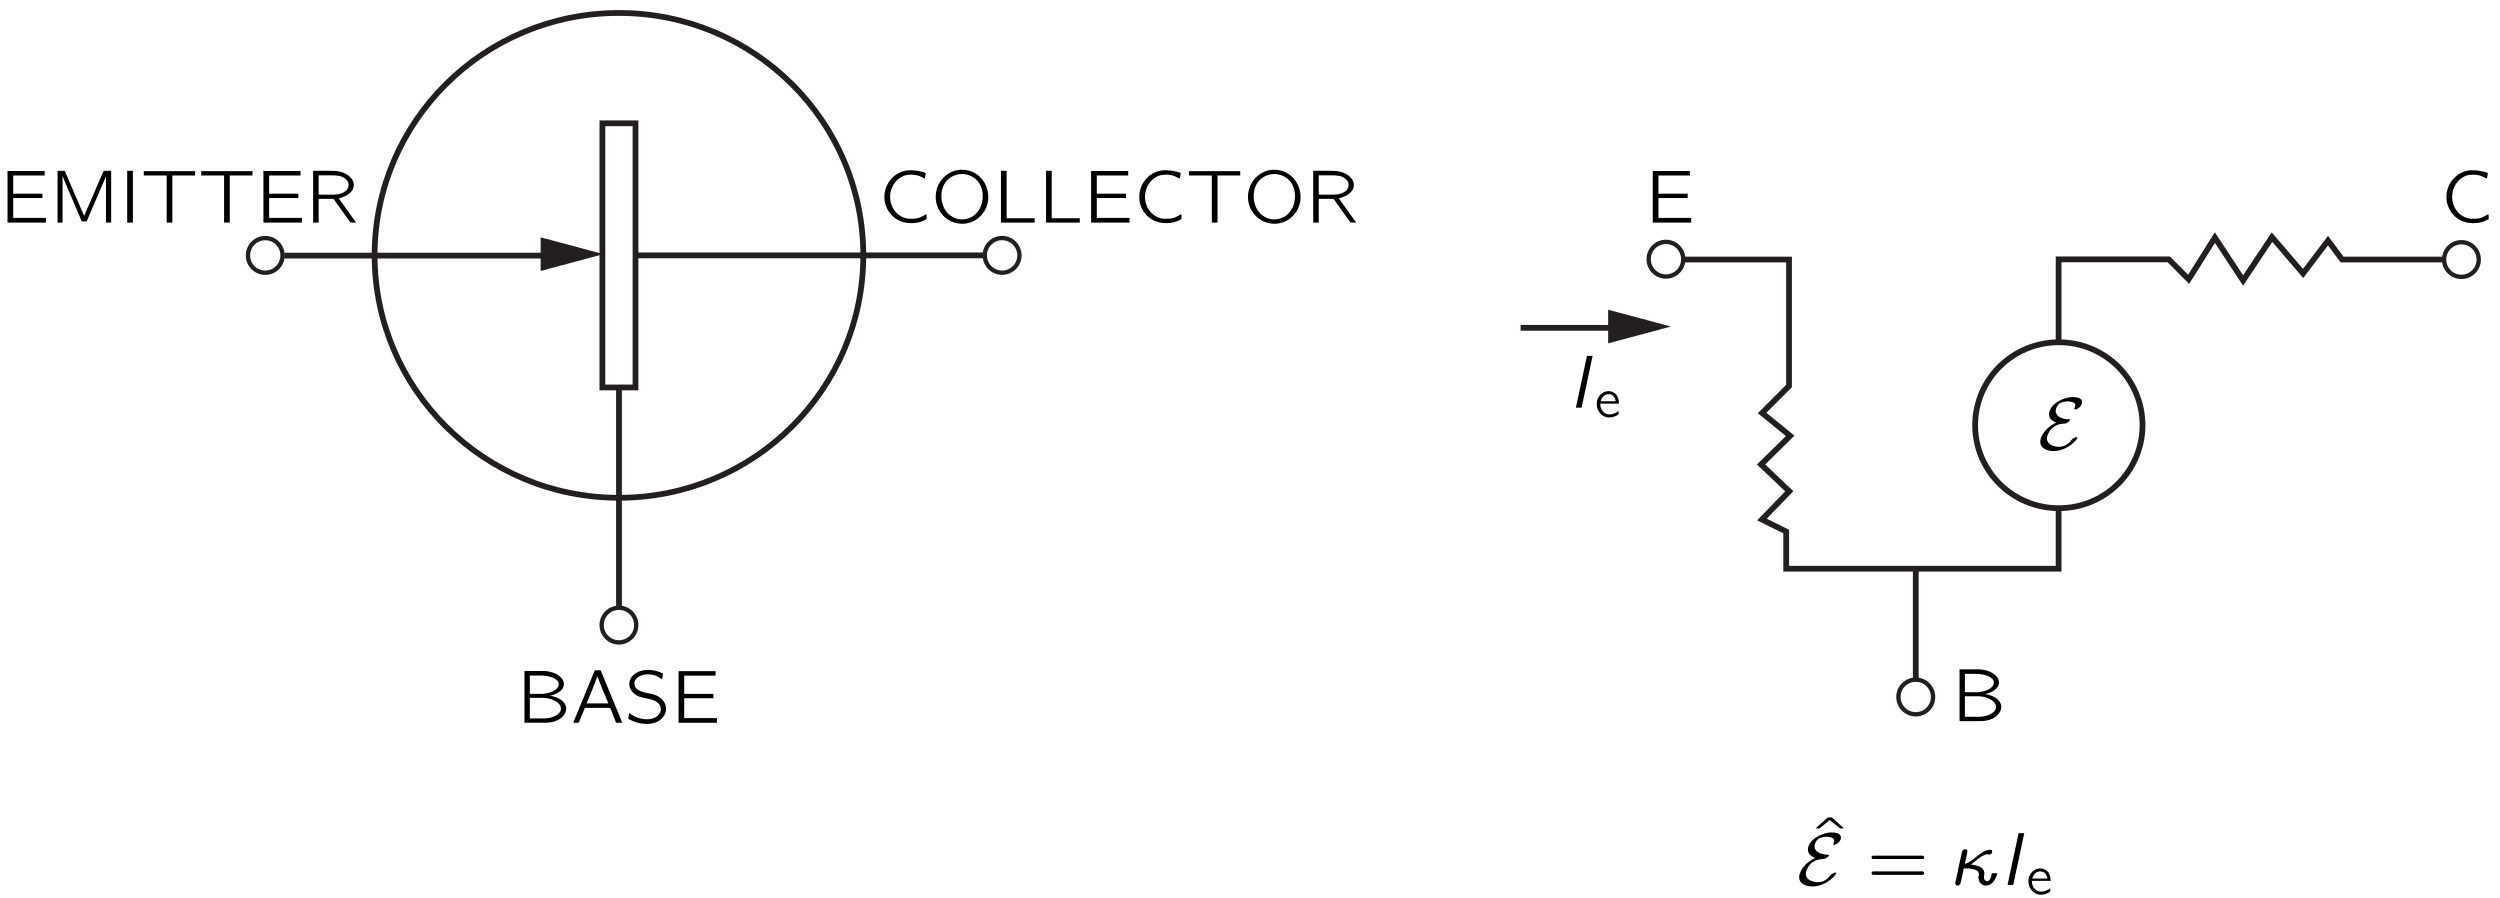 <?xml version="1.0" encoding="UTF-8"?>
<svg xmlns="http://www.w3.org/2000/svg" xmlns:xlink="http://www.w3.org/1999/xlink" width="323pt" height="116pt" viewBox="0 0 233 84" version="1.1">
<defs>
<g>
<symbol overflow="visible" id="glyph0-0">
<path style="stroke:none;" d=""/>
</symbol>
<symbol overflow="visible" id="glyph0-1">
<path style="stroke:none;" d="M 0.734 -4.828 L 0.734 0 L 4.328 0 L 4.328 -0.438 L 1.266 -0.438 L 1.266 -2.297 L 4 -2.297 L 4 -2.703 L 1.266 -2.703 L 1.266 -4.406 L 4.203 -4.406 L 4.203 -4.828 L 0.734 -4.828 Z M 0.734 -4.828 "/>
</symbol>
<symbol overflow="visible" id="glyph0-2">
<path style="stroke:none;" d="M 0.766 -4.844 L 0.766 0 L 1.234 0 L 1.234 -4.328 L 1.25 -4.328 C 1.281 -4.188 1.359 -4.062 1.406 -3.922 C 1.5 -3.703 2.969 -0.266 3 -0.188 C 3.047 -0.125 3.016 -0.109 3.156 -0.109 L 3.359 -0.109 C 3.391 -0.109 3.422 -0.109 3.469 -0.109 C 3.5 -0.125 3.5 -0.156 3.516 -0.188 C 3.547 -0.234 3.562 -0.297 3.594 -0.359 L 3.922 -1.125 C 4.016 -1.359 5.266 -4.234 5.297 -4.328 L 5.297 -4.328 L 5.297 0 L 5.781 0 L 5.781 -4.844 C 5.547 -4.828 5.266 -4.859 5.078 -4.828 L 5.031 -4.734 L 3.25 -0.625 L 1.938 -3.672 C 1.766 -4.062 1.625 -4.453 1.438 -4.828 C 1.25 -4.859 0.969 -4.828 0.766 -4.844 Z M 0.766 -4.844 "/>
</symbol>
<symbol overflow="visible" id="glyph0-3">
<path style="stroke:none;" d="M 0.734 -4.844 L 0.734 0 L 1.266 0 L 1.266 -4.844 L 0.734 -4.844 Z M 0.734 -4.844 "/>
</symbol>
<symbol overflow="visible" id="glyph0-4">
<path style="stroke:none;" d="M 0.281 -4.812 L 0.281 -4.406 L 2.422 -4.406 L 2.422 0 L 2.953 0 L 2.953 -4.406 L 5.078 -4.406 L 5.078 -4.812 L 0.281 -4.812 Z M 0.281 -4.812 "/>
</symbol>
<symbol overflow="visible" id="glyph0-5">
<path style="stroke:none;" d="M 0.734 -4.844 L 0.734 0 L 1.25 0 L 1.25 -2.219 L 2.281 -2.219 C 2.422 -2.219 2.547 -2.234 2.656 -2.203 C 2.781 -2.031 2.906 -1.859 3.031 -1.672 C 3.422 -1.125 3.812 -0.562 4.219 -0.016 C 4.391 0 4.578 0 4.75 0 L 4.469 -0.391 L 3.125 -2.281 C 3.25 -2.297 3.391 -2.328 3.516 -2.391 C 4.016 -2.562 4.578 -2.969 4.531 -3.562 C 4.516 -3.797 4.453 -3.938 4.328 -4.109 C 4.016 -4.516 3.484 -4.766 2.875 -4.828 C 2.625 -4.844 2.391 -4.844 2.125 -4.844 L 0.734 -4.844 Z M 1.25 -2.609 L 1.25 -4.422 L 2.297 -4.422 C 2.641 -4.422 3 -4.422 3.344 -4.328 C 3.672 -4.203 4 -3.969 4.047 -3.594 C 4.062 -3.359 3.969 -3.141 3.812 -2.984 C 3.688 -2.875 3.547 -2.797 3.391 -2.734 C 3.047 -2.609 2.688 -2.609 2.328 -2.609 L 1.25 -2.609 Z M 1.25 -2.609 "/>
</symbol>
<symbol overflow="visible" id="glyph0-6">
<path style="stroke:none;" d="M 0.75 -4.844 L 0.75 0 L 2.281 0 C 2.531 0 2.781 0 3.031 -0.016 C 3.703 -0.078 4.359 -0.422 4.578 -0.969 C 4.75 -1.375 4.609 -1.75 4.328 -2.016 C 4 -2.312 3.562 -2.469 3.141 -2.531 C 3.266 -2.562 3.375 -2.578 3.5 -2.625 C 3.906 -2.781 4.391 -3.078 4.438 -3.547 C 4.453 -3.719 4.391 -3.922 4.328 -4.016 C 4.031 -4.531 3.344 -4.797 2.625 -4.844 C 2.453 -4.844 2.297 -4.844 2.125 -4.844 L 0.75 -4.844 Z M 1.25 -2.703 L 1.25 -4.422 L 2.062 -4.422 C 2.5 -4.422 2.922 -4.406 3.328 -4.25 C 3.594 -4.141 3.922 -3.969 3.953 -3.672 C 4 -3.312 3.656 -3.047 3.375 -2.922 C 3.078 -2.797 2.766 -2.734 2.438 -2.703 C 2.297 -2.703 2.156 -2.703 2.016 -2.703 L 1.25 -2.703 Z M 1.25 -0.406 L 1.25 -2.328 L 2.125 -2.328 C 2.266 -2.328 2.375 -2.328 2.5 -2.328 C 2.859 -2.312 3.219 -2.25 3.547 -2.078 C 3.875 -1.922 4.203 -1.641 4.156 -1.25 C 4.109 -0.906 3.766 -0.703 3.484 -0.578 C 3.219 -0.469 2.922 -0.422 2.625 -0.406 C 2.5 -0.406 2.391 -0.406 2.266 -0.406 L 1.25 -0.406 Z M 1.25 -0.406 "/>
</symbol>
<symbol overflow="visible" id="glyph0-7">
<path style="stroke:none;" d="M 0.219 0 L 0.578 0 C 0.625 0 0.688 0.016 0.719 -0.016 C 0.75 -0.031 0.75 -0.062 0.766 -0.094 C 0.875 -0.344 1.219 -1.203 1.266 -1.297 C 1.281 -1.359 1.297 -1.391 1.375 -1.391 L 3.047 -1.391 C 3.234 -1.391 3.422 -1.406 3.609 -1.391 C 3.688 -1.391 3.703 -1.297 3.734 -1.234 C 3.812 -1.031 4.188 -0.125 4.203 -0.062 C 4.234 0.016 4.297 0 4.406 0 L 4.797 0 C 4.625 -0.453 4.438 -0.891 4.25 -1.344 L 2.812 -4.828 C 2.797 -4.859 2.797 -4.906 2.766 -4.906 C 2.719 -4.906 2.672 -4.906 2.625 -4.906 L 2.375 -4.906 C 2.328 -4.906 2.266 -4.922 2.234 -4.891 C 2.203 -4.875 2.188 -4.844 2.188 -4.812 L 0.766 -1.344 L 0.406 -0.484 C 0.344 -0.328 0.266 -0.172 0.219 0 Z M 2.484 -4.328 C 2.797 -3.469 3.156 -2.641 3.5 -1.812 L 1.469 -1.812 C 1.797 -2.641 2.156 -3.469 2.469 -4.328 L 2.484 -4.328 Z M 2.484 -4.328 "/>
</symbol>
<symbol overflow="visible" id="glyph0-8">
<path style="stroke:none;" d="M 0.438 -0.906 C 0.422 -0.844 0.328 -0.406 0.344 -0.375 C 0.359 -0.359 0.391 -0.344 0.406 -0.328 L 0.578 -0.25 C 1.234 0.094 2.359 0.297 3.109 -0.125 C 3.5 -0.328 3.875 -0.766 3.875 -1.297 C 3.875 -2.016 3.297 -2.453 2.797 -2.625 C 2.656 -2.672 2.141 -2.781 2.047 -2.797 C 1.688 -2.875 1.297 -2.969 1.047 -3.266 C 1.016 -3.312 0.984 -3.359 0.969 -3.422 C 0.766 -3.875 1.125 -4.266 1.547 -4.422 C 2 -4.594 2.578 -4.547 2.984 -4.375 C 3.094 -4.328 3.219 -4.266 3.312 -4.188 C 3.375 -4.156 3.438 -4.109 3.5 -4.062 C 3.531 -4.188 3.547 -4.328 3.562 -4.453 C 3.578 -4.547 3.625 -4.609 3.516 -4.641 L 3.344 -4.719 C 2.578 -5.031 1.547 -5.078 0.891 -4.516 C 0.797 -4.453 0.719 -4.359 0.641 -4.266 C 0.438 -3.984 0.344 -3.547 0.547 -3.156 C 0.719 -2.812 1.016 -2.578 1.391 -2.438 C 1.547 -2.391 1.688 -2.359 1.844 -2.328 C 2 -2.281 2.562 -2.172 2.656 -2.125 C 2.922 -2.031 3.188 -1.859 3.312 -1.594 C 3.375 -1.484 3.391 -1.375 3.391 -1.203 C 3.344 -0.781 2.969 -0.5 2.594 -0.391 C 1.984 -0.219 1.297 -0.406 0.844 -0.641 C 0.703 -0.719 0.578 -0.828 0.438 -0.906 Z M 0.438 -0.906 "/>
</symbol>
<symbol overflow="visible" id="glyph0-9">
<path style="stroke:none;" d="M 4.516 -0.797 C 4.125 -0.578 3.875 -0.375 3.297 -0.359 C 3.094 -0.359 2.875 -0.344 2.672 -0.391 C 2.109 -0.5 1.641 -0.891 1.375 -1.391 C 0.891 -2.281 1.125 -3.5 1.953 -4.125 C 2.094 -4.219 2.234 -4.312 2.391 -4.375 C 2.859 -4.531 3.422 -4.516 3.891 -4.344 C 4.062 -4.266 4.219 -4.188 4.375 -4.109 C 4.406 -4.281 4.453 -4.469 4.469 -4.641 C 4.328 -4.703 4.172 -4.75 4 -4.781 C 3.672 -4.859 3.172 -4.922 2.797 -4.891 C 2.078 -4.828 1.469 -4.422 1.109 -3.938 C 0.641 -3.344 0.484 -2.547 0.656 -1.812 C 0.953 -0.688 1.906 0.125 3.281 0.047 C 3.734 0.031 4.016 -0.062 4.375 -0.234 C 4.406 -0.266 4.531 -0.312 4.547 -0.344 C 4.562 -0.391 4.516 -0.688 4.516 -0.797 Z M 4.516 -0.797 "/>
</symbol>
<symbol overflow="visible" id="glyph0-10">
<path style="stroke:none;" d="M 1 -4.031 C 0.266 -3.125 0.234 -1.75 0.969 -0.844 C 1.281 -0.438 1.703 -0.141 2.234 0.016 C 3.719 0.422 4.922 -0.547 5.25 -1.656 C 5.531 -2.578 5.25 -3.641 4.531 -4.312 C 4.172 -4.641 3.656 -4.906 3.047 -4.938 C 2.125 -5.016 1.422 -4.531 1 -4.031 Z M 3.484 -4.453 C 3.969 -4.297 4.359 -3.969 4.594 -3.531 C 4.734 -3.266 4.797 -2.969 4.828 -2.672 C 4.891 -1.844 4.547 -0.938 3.797 -0.531 C 3.422 -0.328 2.969 -0.234 2.484 -0.344 C 2.156 -0.422 1.859 -0.594 1.641 -0.797 C 1.219 -1.188 1 -1.766 0.969 -2.328 C 0.906 -3.344 1.422 -4.109 2.141 -4.391 C 2.562 -4.562 3.031 -4.594 3.484 -4.453 Z M 3.484 -4.453 "/>
</symbol>
<symbol overflow="visible" id="glyph0-11">
<path style="stroke:none;" d="M 0.734 -4.844 L 0.734 0 L 3.891 0 L 3.891 -0.406 L 1.266 -0.406 L 1.266 -4.844 L 0.734 -4.844 Z M 0.734 -4.844 "/>
</symbol>
<symbol overflow="visible" id="glyph0-12">
<path style="stroke:none;" d="M 0.594 -3.812 C 0.734 -3.812 0.859 -3.812 0.984 -3.812 C 1.312 -4.062 1.609 -4.359 1.938 -4.594 C 2.266 -4.359 2.562 -4.062 2.891 -3.812 C 3 -3.812 3.141 -3.812 3.266 -3.812 C 2.891 -4.156 2.516 -4.516 2.125 -4.844 C 1.984 -4.844 1.859 -4.844 1.734 -4.828 C 1.344 -4.5 0.969 -4.141 0.594 -3.812 Z M 0.594 -3.812 "/>
</symbol>
<symbol overflow="visible" id="glyph0-13">
<path style="stroke:none;" d="M 0.438 -2.672 C 0.375 -2.578 0.438 -2.453 0.531 -2.422 C 0.578 -2.406 0.625 -2.422 0.672 -2.422 L 5.125 -2.422 C 5.188 -2.422 5.234 -2.422 5.297 -2.453 C 5.375 -2.547 5.328 -2.719 5.203 -2.734 C 5.094 -2.75 4.984 -2.734 4.891 -2.734 L 0.672 -2.734 C 0.562 -2.734 0.5 -2.75 0.438 -2.672 Z M 0.438 -1.188 C 0.375 -1.094 0.438 -0.969 0.531 -0.953 C 0.578 -0.938 0.625 -0.938 0.672 -0.938 L 5.125 -0.938 C 5.188 -0.938 5.234 -0.938 5.297 -0.984 C 5.375 -1.078 5.328 -1.234 5.203 -1.266 C 5.094 -1.281 4.984 -1.266 4.891 -1.266 L 0.656 -1.266 C 0.562 -1.266 0.484 -1.266 0.438 -1.188 Z M 0.438 -1.188 "/>
</symbol>
<symbol overflow="visible" id="glyph1-0">
<path style="stroke:none;" d=""/>
</symbol>
<symbol overflow="visible" id="glyph1-1">
<path style="stroke:none;" d="M 1.766 -4.844 L 1.656 -4.312 L 0.734 0 L 1.125 0 C 1.156 0 1.25 0.016 1.266 -0.016 C 1.297 -0.062 1.297 -0.109 1.297 -0.156 C 1.328 -0.25 2.281 -4.781 2.297 -4.844 L 1.766 -4.844 Z M 1.766 -4.844 "/>
</symbol>
<symbol overflow="visible" id="glyph1-2">
<path style="stroke:none;" d="M 1.219 -1.547 C 1.484 -1.547 1.75 -1.547 2.016 -1.484 C 2.297 -1.438 2.641 -1.328 2.641 -0.984 C 2.625 -0.906 2.609 -0.828 2.594 -0.75 C 2.594 -0.562 2.625 -0.375 2.734 -0.219 C 2.969 0.094 3.438 0.141 3.75 -0.078 C 4 -0.234 4.156 -0.516 4.266 -0.781 C 4.297 -0.875 4.344 -0.984 4.344 -1.094 L 3.984 -1.094 C 3.938 -1.094 3.875 -1.109 3.844 -1.094 C 3.828 -1.078 3.828 -1.047 3.828 -1.031 C 3.781 -0.734 3.656 -0.281 3.359 -0.344 C 3.203 -0.375 3.125 -0.516 3.109 -0.656 C 3.094 -0.766 3.125 -0.859 3.141 -0.969 C 3.156 -1.094 3.141 -1.25 3.078 -1.375 C 2.891 -1.719 2.453 -1.812 2.109 -1.875 C 2.031 -1.875 1.953 -1.891 1.891 -1.906 C 2.016 -2.016 2.156 -2.109 2.297 -2.219 C 2.562 -2.453 2.844 -2.688 3.188 -2.812 C 3.234 -2.828 3.359 -2.875 3.422 -2.875 C 3.469 -2.875 3.484 -2.844 3.531 -2.844 C 3.781 -2.766 3.984 -3.094 3.828 -3.25 C 3.766 -3.297 3.672 -3.297 3.594 -3.281 C 3.422 -3.266 3.234 -3.203 3.078 -3.109 C 2.672 -2.906 2.359 -2.578 1.984 -2.312 C 1.781 -2.172 1.562 -2.031 1.312 -1.969 C 1.359 -2.109 1.562 -3.047 1.562 -3.156 C 1.562 -3.172 1.547 -3.203 1.547 -3.219 C 1.484 -3.406 1.219 -3.359 1.125 -3.234 C 1.047 -3.156 1.031 -3.047 1.016 -2.938 C 0.969 -2.766 0.422 -0.188 0.422 -0.141 C 0.422 0 0.547 0.062 0.656 0.062 C 0.766 0.047 0.859 -0.016 0.906 -0.125 C 0.938 -0.172 1.219 -1.547 1.219 -1.547 Z M 1.219 -1.547 "/>
</symbol>
<symbol overflow="visible" id="glyph2-0">
<path style="stroke:none;" d=""/>
</symbol>
<symbol overflow="visible" id="glyph2-1">
<path style="stroke:none;" d="M 2.25 -0.562 C 2.219 -0.547 2.172 -0.516 2.141 -0.484 C 1.859 -0.281 1.344 -0.109 0.953 -0.375 C 0.703 -0.547 0.547 -0.828 0.547 -1.25 L 2.297 -1.25 C 2.297 -1.609 2.203 -1.953 1.984 -2.156 C 1.75 -2.391 1.359 -2.469 1.047 -2.375 C 0.922 -2.344 0.797 -2.281 0.688 -2.188 C 0.359 -1.953 0.203 -1.547 0.219 -1.156 C 0.219 -0.594 0.641 -0.078 1.188 0.031 C 1.469 0.078 1.781 0.016 2.031 -0.109 C 2.078 -0.141 2.25 -0.219 2.266 -0.266 C 2.281 -0.297 2.25 -0.5 2.25 -0.562 Z M 2 -1.469 L 0.578 -1.469 C 0.641 -1.688 0.75 -1.906 0.953 -2.031 C 1.203 -2.188 1.578 -2.172 1.797 -1.938 C 1.906 -1.812 1.969 -1.641 2 -1.469 Z M 2 -1.469 "/>
</symbol>
<symbol overflow="visible" id="glyph3-0">
<path style="stroke:none;" d=""/>
</symbol>
<symbol overflow="visible" id="glyph3-1">
<path style="stroke:none;" d="M 1.719 -2.531 C 1.609 -2.469 1.484 -2.422 1.391 -2.344 C 1.094 -2.172 0.828 -1.953 0.609 -1.672 C 0.359 -1.359 0.062 -0.812 0.297 -0.359 C 0.438 -0.125 0.719 0.031 1.016 0.094 C 1.969 0.328 3 -0.234 3.547 -0.875 C 3.594 -0.938 3.641 -0.984 3.672 -1.062 C 3.672 -1.062 3.688 -1.078 3.688 -1.094 C 3.688 -1.156 3.609 -1.156 3.562 -1.156 C 3.438 -1.125 3.328 -1.062 3.219 -0.984 C 3.125 -0.906 3.047 -0.797 2.969 -0.703 C 2.875 -0.594 2.766 -0.516 2.641 -0.438 C 2.25 -0.203 1.703 -0.203 1.312 -0.391 C 1.078 -0.484 0.875 -0.672 0.844 -0.938 C 0.812 -1.125 0.875 -1.344 0.969 -1.516 C 1.172 -1.953 1.562 -2.266 2.047 -2.375 C 2.156 -2.391 2.266 -2.406 2.375 -2.422 C 2.422 -2.422 2.469 -2.422 2.516 -2.422 C 2.672 -2.453 2.938 -2.609 2.984 -2.734 C 3.016 -2.781 2.984 -2.812 2.953 -2.828 C 2.906 -2.828 2.875 -2.828 2.844 -2.828 C 2.734 -2.828 2.641 -2.844 2.531 -2.859 C 2.172 -2.922 1.734 -3.094 1.656 -3.516 C 1.656 -3.562 1.656 -3.625 1.656 -3.672 C 1.688 -3.922 1.812 -4.156 2 -4.297 C 2.219 -4.438 2.578 -4.531 2.891 -4.5 C 3.219 -4.469 3.609 -4.359 3.469 -4 C 3.453 -3.938 3.328 -3.766 3.438 -3.75 C 3.609 -3.734 3.875 -3.922 3.938 -4 C 4.109 -4.188 4.203 -4.5 4.016 -4.703 C 3.828 -4.891 3.422 -4.922 3.109 -4.906 C 2.391 -4.844 1.672 -4.469 1.297 -4 C 1.094 -3.734 0.938 -3.344 1.094 -3.016 C 1.125 -2.953 1.156 -2.891 1.219 -2.828 C 1.344 -2.703 1.531 -2.578 1.719 -2.531 Z M 1.719 -2.531 "/>
</symbol>
</g>
<clipPath id="clip1">
  <path d="M -189 666 L 423 666 L 423 -126 L -189 -126 L -189 666 Z M -189 666 "/>
</clipPath>
<clipPath id="clip2">
  <path d="M 22.547 67.031 L 233.727 67.031 L 233.727 -1.199 L 22.547 -1.199 L 22.547 67.031 Z M 22.547 67.031 "/>
</clipPath>
<clipPath id="clip3">
  <path d="M -189 666 L 423 666 L 423 -126 L -189 -126 L -189 666 Z M -189 666 "/>
</clipPath>
</defs>
<g id="surface0">
<g clip-path="url(#clip1)" clip-rule="nonzero">
<g clip-path="url(#clip2)" clip-rule="nonzero">
<path style="fill:none;stroke-width:5;stroke-linecap:butt;stroke-linejoin:miter;stroke:rgb(13.73%,12.16%,12.549%);stroke-opacity:1;stroke-miterlimit:4;" d="M 33.418 399.205 L 276.886 399.205 " transform="matrix(0.108,0,0,-0.108,22.545,67.03)"/>
<path style=" stroke:none;fill-rule:nonzero;fill:rgb(13.73%,12.16%,12.549%);fill-opacity:1;" d="M 50.133 25.352 L 56.004 23.777 L 50.133 22.203 L 50.133 25.352 "/>
<path style="fill:none;stroke-width:5;stroke-linecap:butt;stroke-linejoin:miter;stroke:rgb(13.73%,12.16%,12.549%);stroke-opacity:1;stroke-miterlimit:4;" d="M 323.308 285.009 L 323.308 94.995 " transform="matrix(0.108,0,0,-0.108,22.545,67.03)"/>
<path style="fill:none;stroke-width:3.753;stroke-linecap:butt;stroke-linejoin:miter;stroke:rgb(13.73%,12.16%,12.549%);stroke-opacity:1;stroke-miterlimit:4;" d="M 31.867 399.386 C 31.867 391.09 25.158 384.381 16.862 384.381 C 8.602 384.381 1.893 391.09 1.893 399.386 C 1.893 407.682 8.602 414.39 16.862 414.39 C 25.158 414.39 31.867 407.682 31.867 399.386 Z M 31.867 399.386 " transform="matrix(0.108,0,0,-0.108,22.545,67.03)"/>
<path style="fill:none;stroke-width:5;stroke-linecap:butt;stroke-linejoin:miter;stroke:rgb(13.73%,12.16%,12.549%);stroke-opacity:1;stroke-miterlimit:4;" d="M 534.963 399.422 C 534.963 283.458 440.209 189.425 323.308 189.425 C 206.371 189.425 111.616 283.458 111.616 399.422 C 111.616 515.421 206.371 609.418 323.308 609.418 C 440.209 609.418 534.963 515.421 534.963 399.422 Z M 534.963 399.422 " transform="matrix(0.108,0,0,-0.108,22.545,67.03)"/>
<path style="fill:none;stroke-width:5;stroke-linecap:butt;stroke-linejoin:miter;stroke:rgb(13.73%,12.16%,12.549%);stroke-opacity:1;stroke-miterlimit:4;" d="M 308.952 285.009 L 337.627 285.009 L 337.627 513.834 L 308.952 513.834 L 308.952 285.009 Z M 308.952 285.009 " transform="matrix(0.108,0,0,-0.108,22.545,67.03)"/>
<path style="fill:none;stroke-width:5.015;stroke-linecap:butt;stroke-linejoin:miter;stroke:rgb(13.73%,12.16%,12.549%);stroke-opacity:1;stroke-miterlimit:4;" d="M 337.627 399.422 L 641.404 399.422 " transform="matrix(0.108,0,0,-0.108,22.545,67.03)"/>
<path style="fill:none;stroke-width:3.753;stroke-linecap:butt;stroke-linejoin:miter;stroke:rgb(13.73%,12.16%,12.549%);stroke-opacity:1;stroke-miterlimit:4;" d="M 670.224 399.422 C 670.224 391.126 663.479 384.417 655.219 384.417 C 646.923 384.417 640.214 391.126 640.214 399.422 C 640.214 407.718 646.923 414.427 655.219 414.427 C 663.479 414.427 670.224 407.718 670.224 399.422 Z M 670.224 399.422 " transform="matrix(0.108,0,0,-0.108,22.545,67.03)"/>
<path style="fill:none;stroke-width:3.753;stroke-linecap:butt;stroke-linejoin:miter;stroke:rgb(13.73%,12.16%,12.549%);stroke-opacity:1;stroke-miterlimit:4;" d="M 1245.279 396.103 C 1245.279 387.807 1238.57 381.098 1230.274 381.098 C 1222.014 381.098 1215.306 387.807 1215.306 396.103 C 1215.306 404.399 1222.014 411.108 1230.274 411.108 C 1238.57 411.108 1245.279 404.399 1245.279 396.103 Z M 1245.279 396.103 " transform="matrix(0.108,0,0,-0.108,22.545,67.03)"/>
<path style="fill:none;stroke-width:3.753;stroke-linecap:butt;stroke-linejoin:miter;stroke:rgb(13.73%,12.16%,12.549%);stroke-opacity:1;stroke-miterlimit:4;" d="M 1934.386 395.815 C 1934.386 387.519 1927.677 380.81 1919.381 380.81 C 1911.121 380.81 1904.376 387.519 1904.376 395.815 C 1904.376 404.111 1911.121 410.82 1919.381 410.82 C 1927.677 410.82 1934.386 404.111 1934.386 395.815 Z M 1934.386 395.815 " transform="matrix(0.108,0,0,-0.108,22.545,67.03)"/>
<path style="fill:none;stroke-width:3.753;stroke-linecap:butt;stroke-linejoin:miter;stroke:rgb(13.73%,12.16%,12.549%);stroke-opacity:1;stroke-miterlimit:4;" d="M 338.277 79.161 C 338.277 70.865 331.568 64.156 323.308 64.156 C 315.012 64.156 308.303 70.865 308.303 79.161 C 308.303 87.457 315.012 94.166 323.308 94.166 C 331.568 94.166 338.277 87.457 338.277 79.161 Z M 338.277 79.161 " transform="matrix(0.108,0,0,-0.108,22.545,67.03)"/>
<path style="fill:none;stroke-width:3.753;stroke-linecap:butt;stroke-linejoin:miter;stroke:rgb(13.73%,12.16%,12.549%);stroke-opacity:1;stroke-miterlimit:4;" d="M 1461.696 16.869 C 1461.696 8.573 1454.987 1.864 1446.691 1.864 C 1438.395 1.864 1431.686 8.573 1431.686 16.869 C 1431.686 25.165 1438.395 31.874 1446.691 31.874 C 1454.987 31.874 1461.696 25.165 1461.696 16.869 Z M 1461.696 16.869 " transform="matrix(0.108,0,0,-0.108,22.545,67.03)"/>
<path style="fill:none;stroke-width:5;stroke-linecap:butt;stroke-linejoin:miter;stroke:rgb(13.73%,12.16%,12.549%);stroke-opacity:1;stroke-miterlimit:4;" d="M 1570.445 324.145 L 1570.445 395.959 L 1665.849 395.959 L 1683.09 378.682 L 1705.814 414.823 L 1730.269 377.672 L 1755.301 415.22 L 1782.245 383.767 L 1803.815 412.19 L 1816.006 395.815 L 1904.376 395.815 " transform="matrix(0.108,0,0,-0.108,22.545,67.03)"/>
<path style="fill:none;stroke-width:5;stroke-linecap:butt;stroke-linejoin:miter;stroke:rgb(13.73%,12.16%,12.549%);stroke-opacity:1;stroke-miterlimit:4;" d="M 1245.568 395.815 L 1336.896 395.815 L 1336.896 286.236 L 1313.559 262.899 L 1337.906 243.061 L 1312.693 218.281 L 1337.112 195.052 L 1313.451 170.597 L 1334.443 160.173 L 1334.443 127.963 L 1570.445 127.963 L 1570.445 179.145 " transform="matrix(0.108,0,0,-0.108,22.545,67.03)"/>
<path style="fill:none;stroke-width:5;stroke-linecap:butt;stroke-linejoin:miter;stroke:rgb(13.73%,12.16%,12.549%);stroke-opacity:1;stroke-miterlimit:4;" d="M 1446.691 127.963 L 1446.691 30.106 " transform="matrix(0.108,0,0,-0.108,22.545,67.03)"/>
<path style="fill:none;stroke-width:5;stroke-linecap:butt;stroke-linejoin:miter;stroke:rgb(13.73%,12.16%,12.549%);stroke-opacity:1;stroke-miterlimit:4;" d="M 1643.125 252.294 C 1643.125 212.582 1610.663 180.408 1570.626 180.408 C 1530.589 180.408 1498.126 212.582 1498.126 252.294 C 1498.126 291.971 1530.589 324.145 1570.626 324.145 C 1610.663 324.145 1643.125 291.971 1643.125 252.294 Z M 1643.125 252.294 " transform="matrix(0.108,0,0,-0.108,22.545,67.03)"/>
<path style="fill:none;stroke-width:5;stroke-linecap:butt;stroke-linejoin:miter;stroke:rgb(13.73%,12.16%,12.549%);stroke-opacity:1;stroke-miterlimit:4;" d="M 1104.392 336.661 L 1186.883 336.661 " transform="matrix(0.108,0,0,-0.108,22.545,67.03)"/>
<path style=" stroke:none;fill-rule:nonzero;fill:rgb(13.73%,12.16%,12.549%);fill-opacity:1;" d="M 150.008 32.125 L 155.879 30.551 L 150.008 28.977 L 150.008 32.125 "/>
</g>
</g>
<g clip-path="url(#clip3)" clip-rule="nonzero">
<g style="fill:rgb(0%,0%,0%);fill-opacity:1;">
  <use xlink:href="#glyph0-1" x="-0.478" y="20.825"/>
  <use xlink:href="#glyph0-2" x="4.171" y="20.825"/>
  <use xlink:href="#glyph0-3" x="10.719" y="20.825"/>
  <use xlink:href="#glyph0-4" x="12.724" y="20.825"/>
  <use xlink:href="#glyph0-4" x="18.095" y="20.825"/>
  <use xlink:href="#glyph0-1" x="23.465" y="20.825"/>
  <use xlink:href="#glyph0-5" x="28.115" y="20.825"/>
</g>
<g style="fill:rgb(0%,0%,0%);fill-opacity:1;">
  <use xlink:href="#glyph0-6" x="47.872" y="67.621"/>
  <use xlink:href="#glyph0-7" x="52.969" y="67.621"/>
  <use xlink:href="#glyph0-8" x="57.991" y="67.621"/>
  <use xlink:href="#glyph0-1" x="62.301" y="67.621"/>
</g>
<g style="fill:rgb(0%,0%,0%);fill-opacity:1;">
  <use xlink:href="#glyph0-9" x="81.705" y="20.825"/>
  <use xlink:href="#glyph0-10" x="86.662" y="20.825"/>
  <use xlink:href="#glyph0-11" x="92.464" y="20.825"/>
  <use xlink:href="#glyph0-11" x="96.683" y="20.825"/>
  <use xlink:href="#glyph0-1" x="100.901" y="20.825"/>
  <use xlink:href="#glyph0-9" x="105.551" y="20.825"/>
  <use xlink:href="#glyph0-4" x="110.507" y="20.825"/>
  <use xlink:href="#glyph0-10" x="115.878" y="20.825"/>
  <use xlink:href="#glyph0-5" x="121.68" y="20.825"/>
</g>
<g style="fill:rgb(0%,0%,0%);fill-opacity:1;">
  <use xlink:href="#glyph0-1" x="153.449" y="20.825"/>
</g>
<g style="fill:rgb(0%,0%,0%);fill-opacity:1;">
  <use xlink:href="#glyph0-6" x="182.136" y="67.467"/>
</g>
<g style="fill:rgb(0%,0%,0%);fill-opacity:1;">
  <use xlink:href="#glyph0-9" x="227.846" y="20.825"/>
</g>
<g style="fill:rgb(0%,0%,0%);fill-opacity:1;">
  <use xlink:href="#glyph1-1" x="146.257" y="38.14"/>
</g>
<g style="fill:rgb(0%,0%,0%);fill-opacity:1;">
  <use xlink:href="#glyph2-1" x="148.723" y="39.012"/>
</g>
<g style="fill:rgb(0%,0%,0%);fill-opacity:1;">
  <use xlink:href="#glyph3-1" x="190.225" y="42.058"/>
</g>
<g style="fill:rgb(0%,0%,0%);fill-opacity:1;">
  <use xlink:href="#glyph0-12" x="168.807" y="81.319"/>
</g>
<g style="fill:rgb(0%,0%,0%);fill-opacity:1;">
  <use xlink:href="#glyph3-1" x="167.666" y="82.791"/>
</g>
<g style="fill:rgb(0%,0%,0%);fill-opacity:1;">
  <use xlink:href="#glyph0-13" x="174.238" y="82.791"/>
</g>
<g style="fill:rgb(0%,0%,0%);fill-opacity:1;">
  <use xlink:href="#glyph1-2" x="182.06" y="82.791"/>
  <use xlink:href="#glyph1-1" x="186.642" y="82.791"/>
</g>
<g style="fill:rgb(0%,0%,0%);fill-opacity:1;">
  <use xlink:href="#glyph2-1" x="189.108" y="83.663"/>
</g>
</g>
</g>
</svg>
